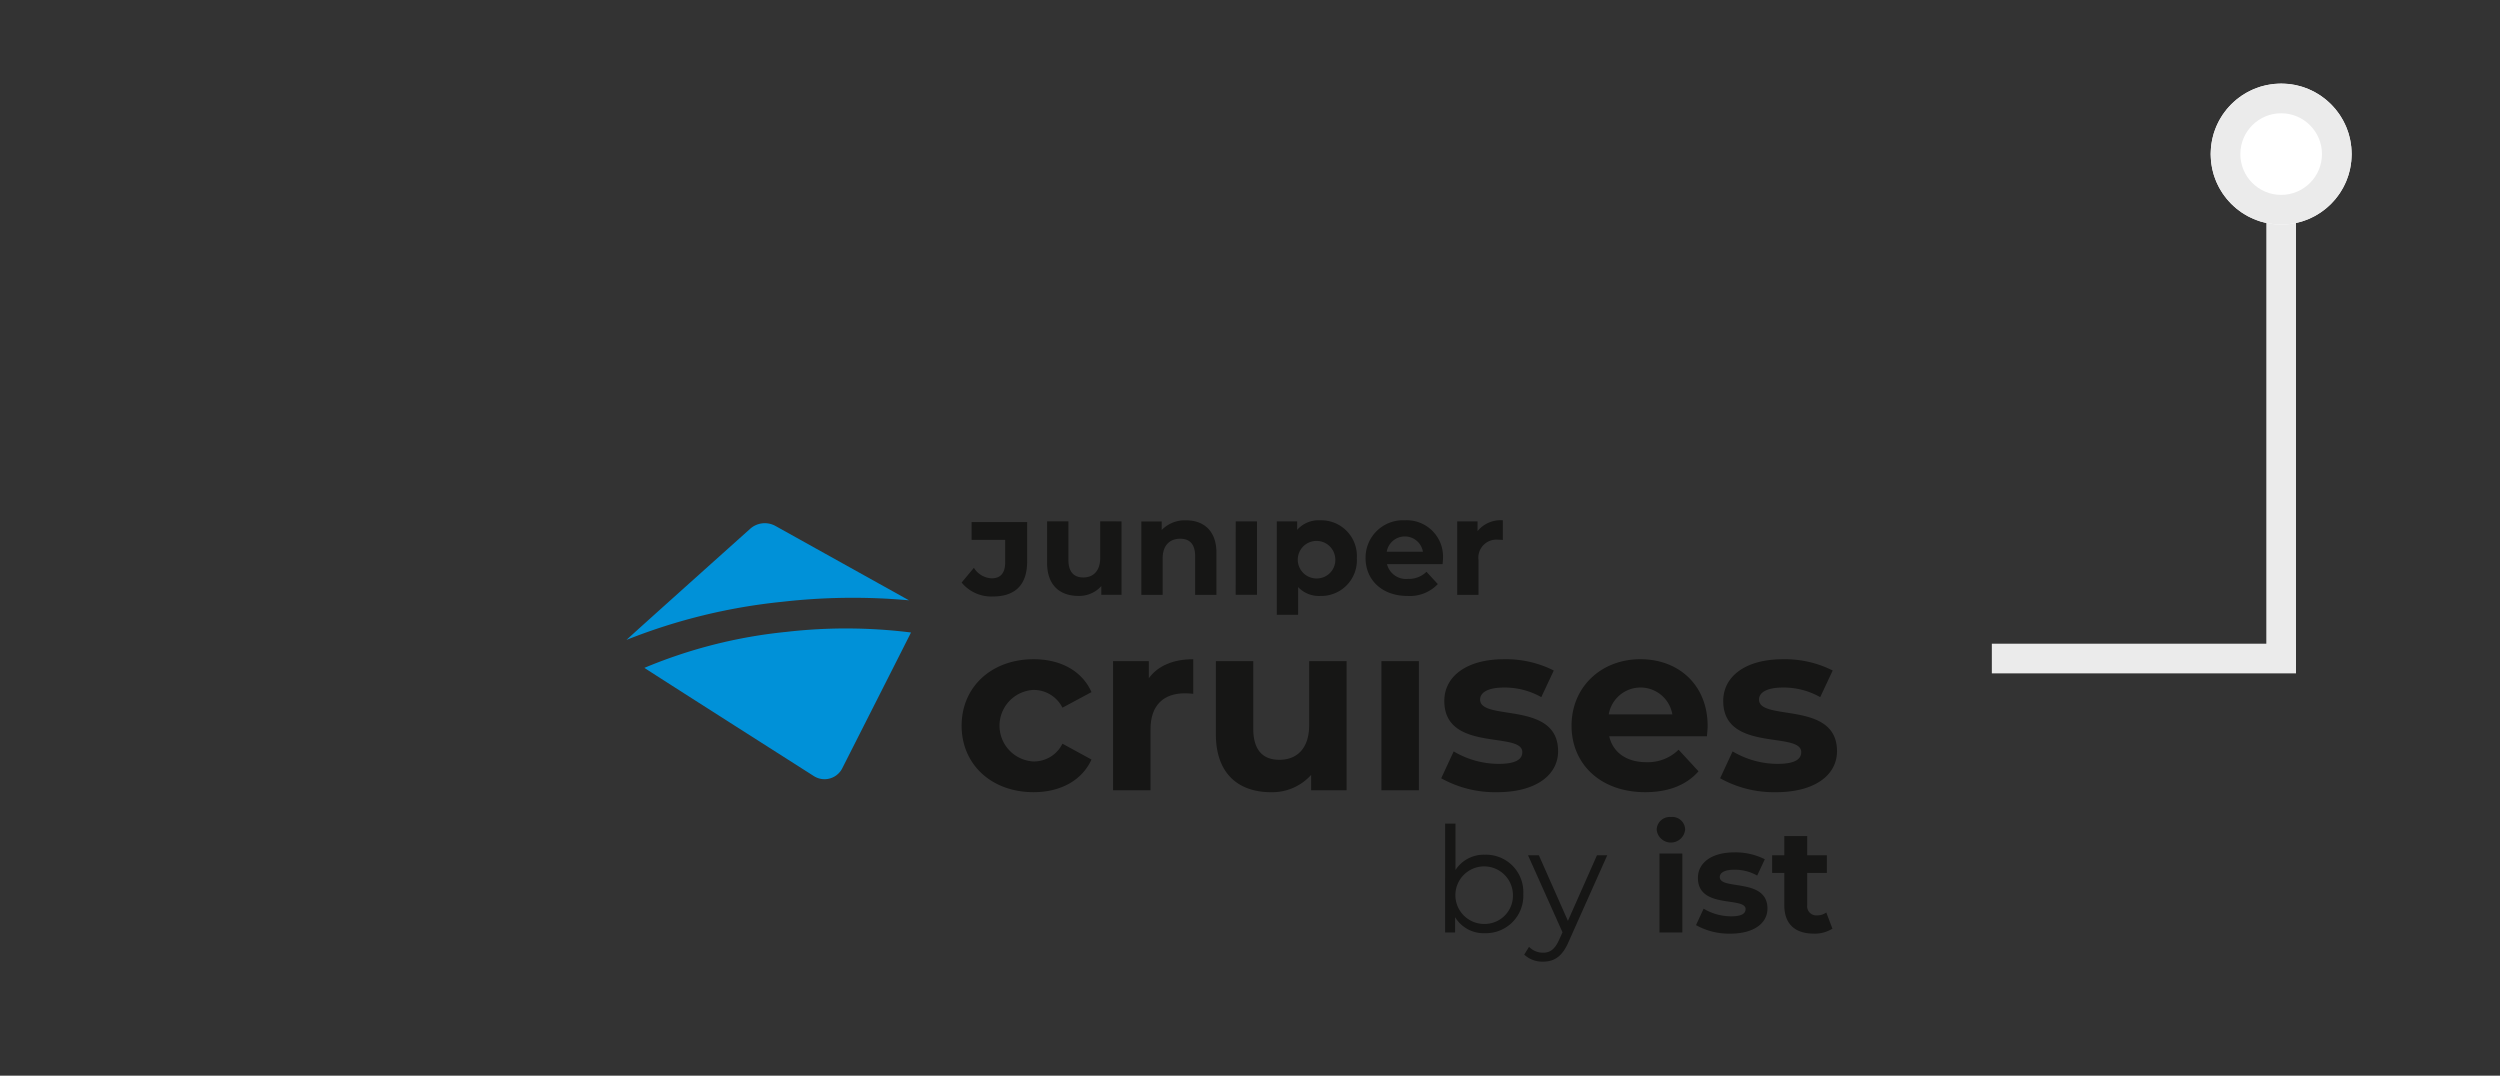 <svg xmlns="http://www.w3.org/2000/svg" width="337" height="145" viewBox="0 0 337 145"><rect x="0" y="0" width="337" height="145" fill="#333333" stroke="none"/><g id="Grupo_73" data-name="Grupo 73" transform="translate(-174 -424)"><g id="Grupo_67" data-name="Grupo 67"><g id="Grupo_25" data-name="Grupo 25" transform="translate(-334.26 119.147)"><g id="Grupo_24" data-name="Grupo 24"><g id="Grupo_12" data-name="Grupo 12"><path id="Trazado_10" data-name="Trazado 10" d="M637.886,402.679c0-5.242,4.045-8.962,9.707-8.962,3.656,0,6.536,1.585,7.8,4.432l-3.915,2.1a4.34,4.34,0,0,0-3.915-2.394,4.828,4.828,0,0,0,0,9.642,4.282,4.282,0,0,0,3.915-2.394l3.915,2.135c-1.261,2.783-4.141,4.4-7.8,4.4C641.931,411.641,637.886,407.92,637.886,402.679Z" fill="#161615"></path><path id="Trazado_11" data-name="Trazado 11" d="M669.11,393.717v4.658c-.422-.032-.745-.064-1.133-.064-2.783,0-4.627,1.52-4.627,4.853v8.218H658.3V393.975h4.821v2.3C664.353,394.59,666.424,393.717,669.11,393.717Z" fill="#161615"></path><path id="Trazado_12" data-name="Trazado 12" d="M689.784,393.975v17.407H685v-2.07a7.042,7.042,0,0,1-5.4,2.329c-4.368,0-7.442-2.459-7.442-7.83v-9.836H677.2v9.092c0,2.912,1.293,4.206,3.526,4.206,2.33,0,4.012-1.488,4.012-4.692v-8.606Z" fill="#161615"></path><path id="Trazado_13" data-name="Trazado 13" d="M694.478,393.975h5.047v17.407h-5.047Z" fill="#161615"></path><path id="Trazado_14" data-name="Trazado 14" d="M702.534,409.765l1.684-3.624a11.906,11.906,0,0,0,6.05,1.682c2.33,0,3.2-.615,3.2-1.585,0-2.848-10.515.064-10.515-6.892,0-3.3,2.976-5.629,8.056-5.629a14.3,14.3,0,0,1,6.7,1.52l-1.682,3.591a10,10,0,0,0-5.015-1.294c-2.265,0-3.235.712-3.235,1.618,0,2.976,10.515.1,10.515,6.957,0,3.235-3.009,5.532-8.218,5.532A14.945,14.945,0,0,1,702.534,409.765Z" fill="#161615"></path><path id="Trazado_15" data-name="Trazado 15" d="M738.352,404.1H725.184c.486,2.168,2.33,3.495,4.983,3.495a5.9,5.9,0,0,0,4.368-1.682l2.685,2.911c-1.618,1.844-4.044,2.815-7.182,2.815-6.019,0-9.934-3.785-9.934-8.962,0-5.209,3.98-8.962,9.286-8.962,5.113,0,9.06,3.429,9.06,9.026C738.45,403.132,738.385,403.682,738.352,404.1Zm-13.233-2.944h8.575a4.348,4.348,0,0,0-8.575,0Z" fill="#161615"></path><path id="Trazado_16" data-name="Trazado 16" d="M740.132,409.765l1.684-3.624a11.906,11.906,0,0,0,6.05,1.682c2.33,0,3.2-.615,3.2-1.585,0-2.848-10.515.064-10.515-6.892,0-3.3,2.976-5.629,8.056-5.629a14.3,14.3,0,0,1,6.7,1.52l-1.682,3.591a10,10,0,0,0-5.015-1.294c-2.265,0-3.235.712-3.235,1.618,0,2.976,10.515.1,10.515,6.957,0,3.235-3.009,5.532-8.218,5.532A14.944,14.944,0,0,1,740.132,409.765Z" fill="#161615"></path></g><g id="Grupo_19" data-name="Grupo 19"><g id="Grupo_18" data-name="Grupo 18"><g id="Grupo_17" data-name="Grupo 17"><g id="Grupo_14" data-name="Grupo 14"><g id="Grupo_13" data-name="Grupo 13"><path id="Trazado_17" data-name="Trazado 17" d="M630.792,385.776l-18-10.023a2.955,2.955,0,0,0-3.406.379s-16.56,14.828-16.668,14.976a77.814,77.814,0,0,1,21.014-5.136A84.055,84.055,0,0,1,630.792,385.776Z" fill="#0091d8"></path></g></g><g id="Grupo_16" data-name="Grupo 16"><g id="Grupo_15" data-name="Grupo 15"><path id="Trazado_18" data-name="Trazado 18" d="M614.225,390.035a66.41,66.41,0,0,0-19.1,4.845c.123.125,22.85,14.593,22.85,14.593a2.674,2.674,0,0,0,3.691-.824c.046-.072.088-.147.127-.223,0,0,9.24-18.225,9.271-18.312A70.562,70.562,0,0,0,614.225,390.035Z" fill="#0091d8"></path></g></g></g></g></g><g id="Grupo_20" data-name="Grupo 20"><path id="Trazado_19" data-name="Trazado 19" d="M713.6,425.347a5.047,5.047,0,0,1-5.18,5.3,4.5,4.5,0,0,1-4.014-2.155v2.057h-1.345V415.876h1.4v6.248a4.544,4.544,0,0,1,3.955-2.056A5.031,5.031,0,0,1,713.6,425.347Zm-1.4,0a3.879,3.879,0,1,0-3.875,4.054A3.818,3.818,0,0,0,712.2,425.347Z" fill="#161615"></path><path id="Trazado_20" data-name="Trazado 20" d="M724.915,420.147l-5.2,11.646c-.87,2.037-1.977,2.69-3.46,2.69a3.559,3.559,0,0,1-2.531-.95l.652-1.048a2.594,2.594,0,0,0,1.9.791c.929,0,1.562-.435,2.155-1.74l.455-1.008-4.647-10.381H715.7l3.915,8.839,3.915-8.839Z" fill="#161615"></path><path id="Trazado_21" data-name="Trazado 21" d="M731.581,416.707a1.764,1.764,0,0,1,1.918-1.721,1.732,1.732,0,0,1,1.918,1.661,1.926,1.926,0,0,1-3.836.06Zm.376,3.2h3.084v10.638h-3.084Z" fill="#161615"></path><path id="Trazado_22" data-name="Trazado 22" d="M736.881,429.559l1.028-2.214a7.279,7.279,0,0,0,3.7,1.028c1.424,0,1.958-.376,1.958-.969,0-1.74-6.427.039-6.427-4.212,0-2.016,1.819-3.44,4.924-3.44a8.752,8.752,0,0,1,4.093.929l-1.028,2.2a6.111,6.111,0,0,0-3.065-.791c-1.384,0-1.978.435-1.978.989,0,1.819,6.427.059,6.427,4.251,0,1.977-1.839,3.381-5.023,3.381A9.139,9.139,0,0,1,736.881,429.559Z" fill="#161615"></path><path id="Trazado_23" data-name="Trazado 23" d="M755.271,430.034a4.411,4.411,0,0,1-2.51.672c-2.512,0-3.975-1.285-3.975-3.816v-4.37h-1.641v-2.373h1.641v-2.59h3.085v2.59h2.649v2.373h-2.649v4.33a1.24,1.24,0,0,0,1.325,1.4,2.076,2.076,0,0,0,1.245-.395Z" fill="#161615"></path></g><g id="Grupo_23" data-name="Grupo 23"><g id="Grupo_22" data-name="Grupo 22"><g id="Grupo_21" data-name="Grupo 21"><path id="Trazado_24" data-name="Trazado 24" d="M637.886,383.383l1.657-1.989a2.958,2.958,0,0,0,2.393,1.418c1.2,0,1.822-.718,1.822-2.135v-3.052H639.23v-2.393h7.492v5.279c0,3.184-1.6,4.749-4.639,4.749A5.186,5.186,0,0,1,637.886,383.383Z" fill="#161615"></path><path id="Trazado_25" data-name="Trazado 25" d="M659.442,375.136v9.9h-2.724v-1.178a4.009,4.009,0,0,1-3.074,1.325c-2.485,0-4.234-1.4-4.234-4.454v-5.6h2.871v5.172c0,1.657.737,2.393,2.007,2.393,1.325,0,2.282-.846,2.282-2.669v-4.9Z" fill="#161615"></path><path id="Trazado_26" data-name="Trazado 26" d="M672.236,379.37v5.669h-2.871v-5.228c0-1.6-.737-2.337-2.007-2.337-1.38,0-2.374.846-2.374,2.669v4.9h-2.872v-9.9h2.743V376.3a4.338,4.338,0,0,1,3.276-1.306C670.469,374.989,672.236,376.351,672.236,379.37Z" fill="#161615"></path><path id="Trazado_27" data-name="Trazado 27" d="M674.833,375.136H677.7v9.9h-2.871Z" fill="#161615"></path><path id="Trazado_28" data-name="Trazado 28" d="M691.161,380.088a4.81,4.81,0,0,1-4.934,5.1,3.846,3.846,0,0,1-2.982-1.2v3.737h-2.871V375.136h2.743v1.141a3.845,3.845,0,0,1,3.11-1.288A4.81,4.81,0,0,1,691.161,380.088Zm-2.909,0a2.531,2.531,0,1,0-2.522,2.742A2.5,2.5,0,0,0,688.252,380.088Z" fill="#161615"></path><path id="Trazado_29" data-name="Trazado 29" d="M702.721,380.9h-7.492a2.641,2.641,0,0,0,2.835,1.987,3.353,3.353,0,0,0,2.485-.957l1.528,1.657a5.187,5.187,0,0,1-4.086,1.6c-3.424,0-5.652-2.153-5.652-5.1a5.042,5.042,0,0,1,5.284-5.1,4.9,4.9,0,0,1,5.153,5.135C702.776,380.345,702.74,380.658,702.721,380.9Zm-7.528-1.676h4.878a2.474,2.474,0,0,0-4.878,0Z" fill="#161615"></path><path id="Trazado_30" data-name="Trazado 30" d="M710.84,374.989v2.65c-.239-.018-.423-.036-.644-.036a2.434,2.434,0,0,0-2.633,2.761v4.675h-2.871v-9.9h2.743v1.307A4,4,0,0,1,710.84,374.989Z" fill="#161615"></path></g></g></g></g></g><g id="Grupo_64" data-name="Grupo 64" transform="translate(442.5 435.271)"><line id="L&#xED;nea_1" data-name="L&#xED;nea 1" x2="41" transform="translate(0 77.5)" fill="none" stroke="#ebebeb" stroke-width="4"></line><line id="L&#xED;nea_2" data-name="L&#xED;nea 2" y1="60" transform="translate(39 18.5)" fill="none" stroke="#ebebeb" stroke-width="4"></line><g id="Elipse_1" data-name="Elipse 1" transform="translate(29.5)" fill="#fff" stroke="#ebebeb" stroke-width="4"><circle cx="9.5" cy="9.5" r="9.5" stroke="none"></circle><circle cx="9.5" cy="9.5" r="7.5" fill="none"></circle></g></g><rect id="Rect&#xE1;ngulo_4" data-name="Rect&#xE1;ngulo 4" width="337" height="145" transform="translate(174 424)" fill="none"></rect></g></g></svg>